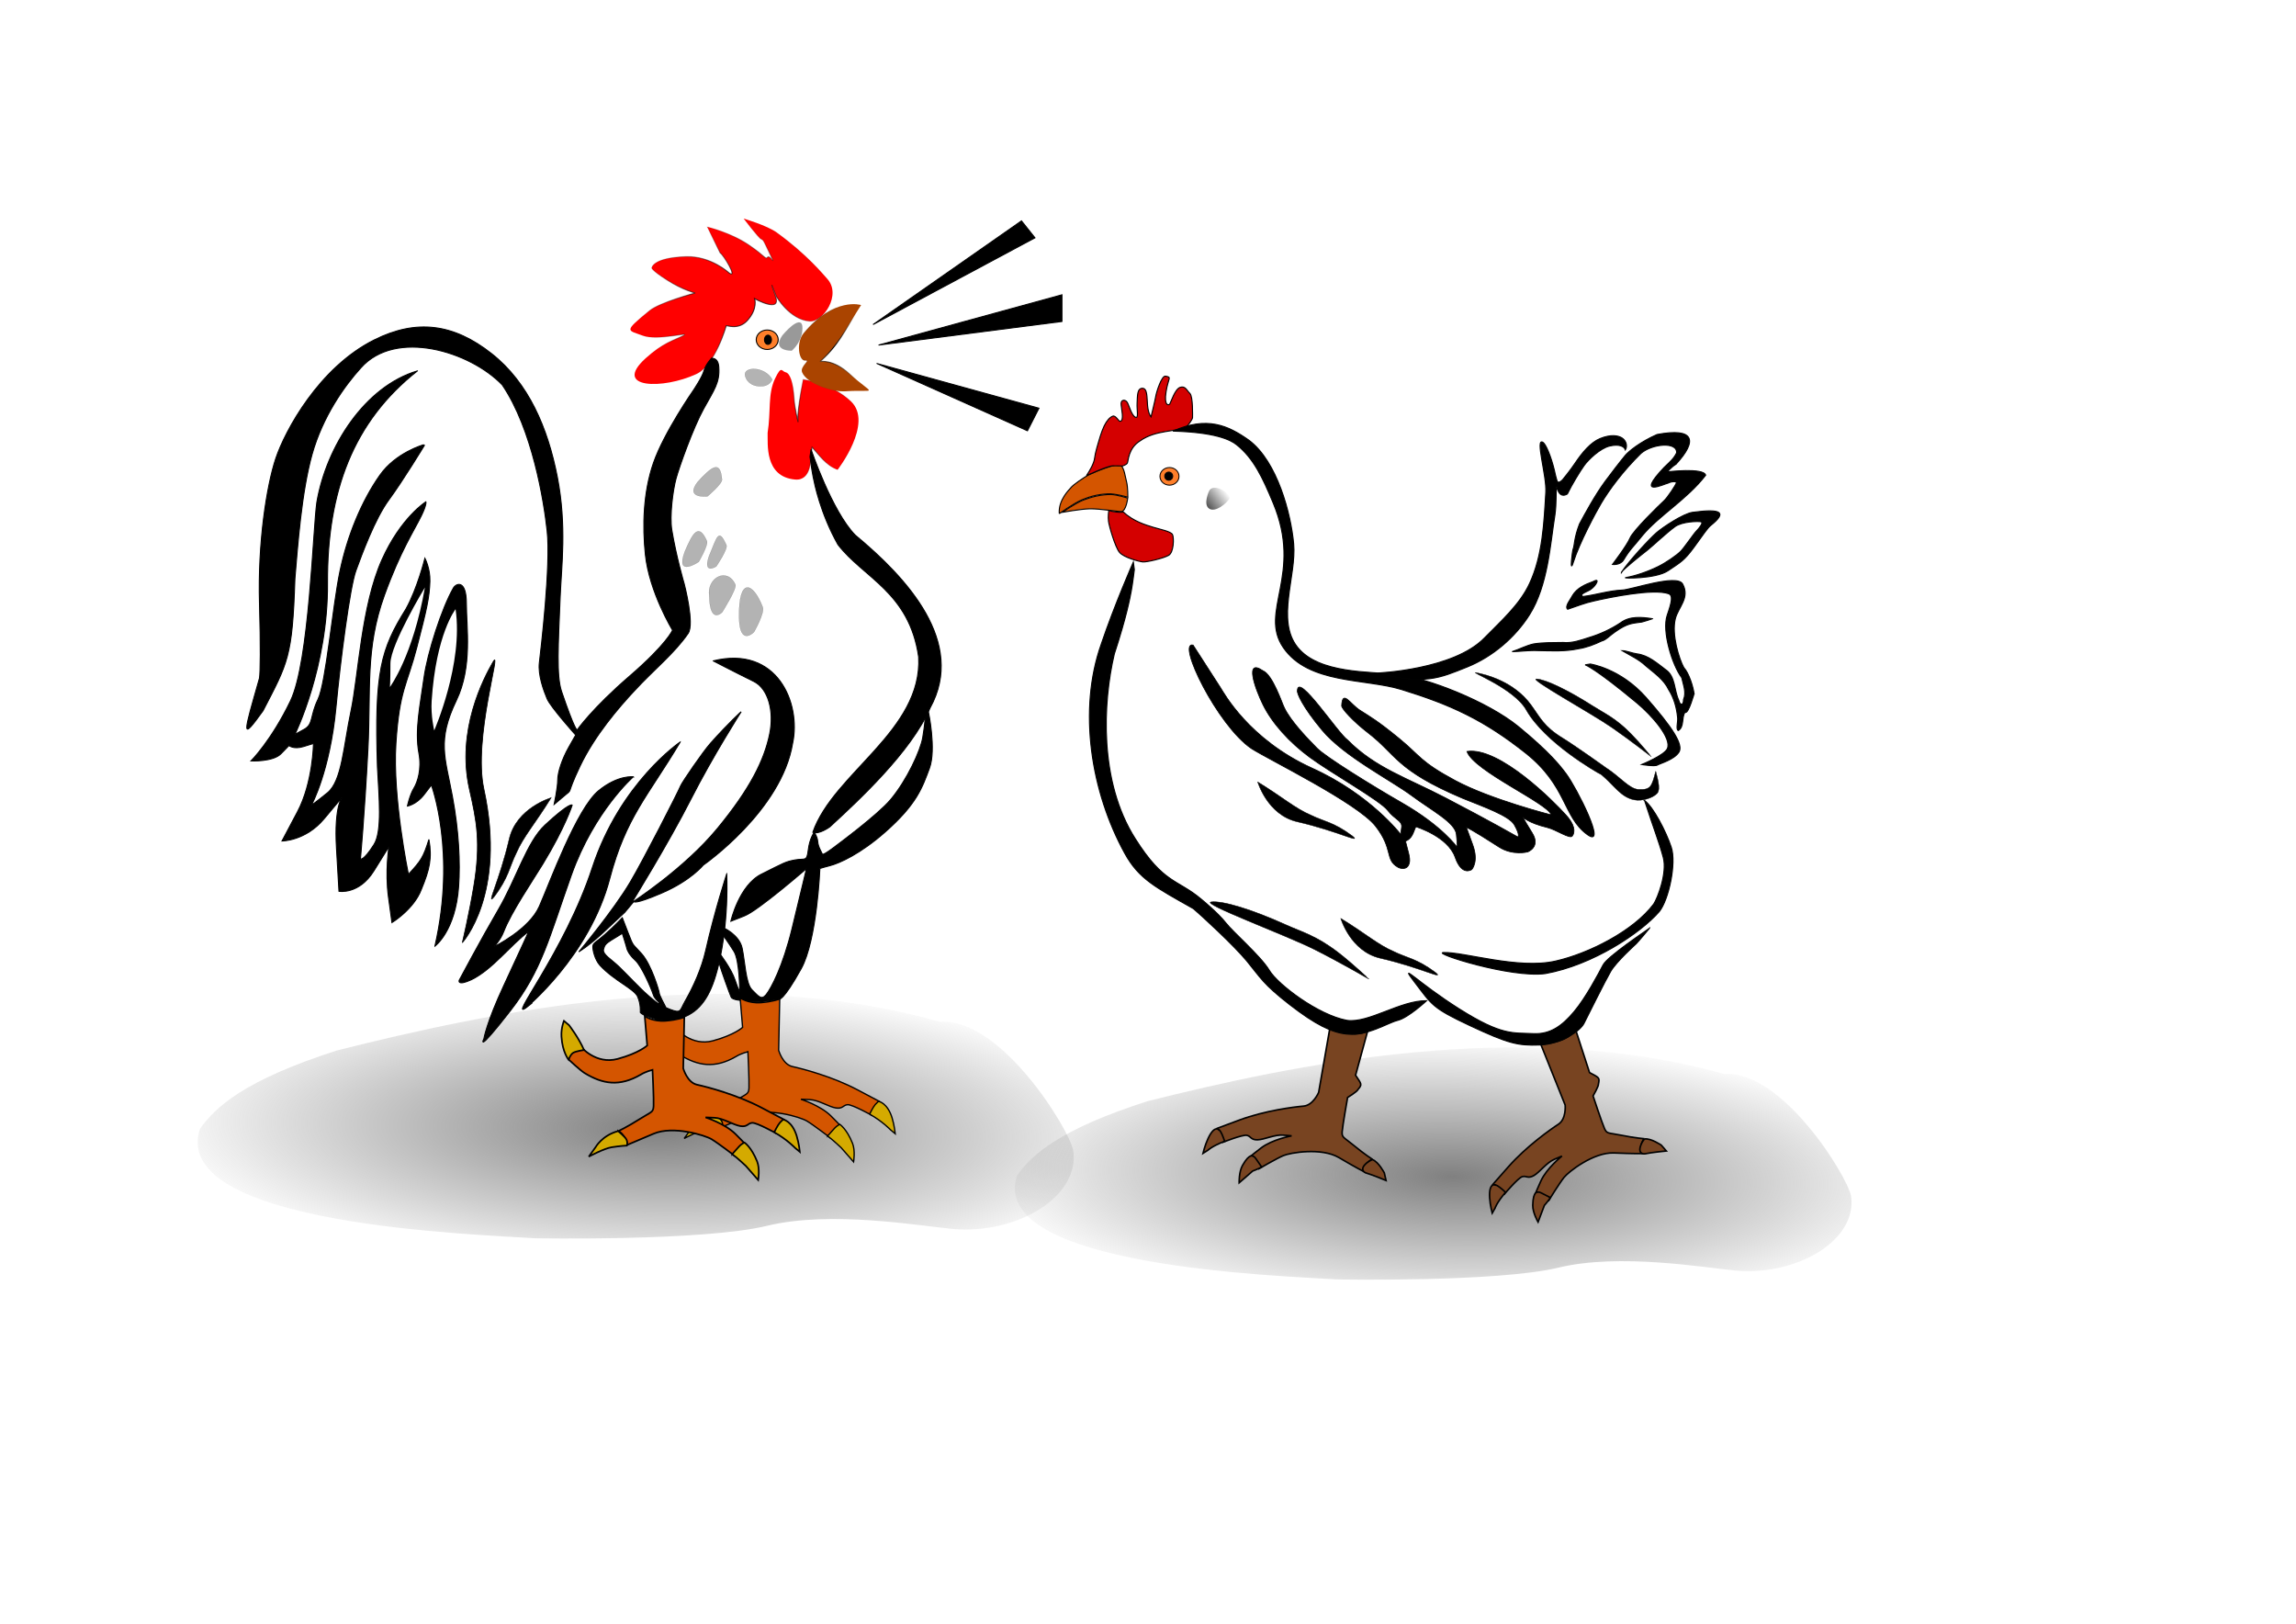 <?xml version="1.0" encoding="UTF-8"?>
<svg version="1.0" viewBox="0 0 1052.4 744.09" xmlns="http://www.w3.org/2000/svg" xmlns:xlink="http://www.w3.org/1999/xlink">
<defs>
<filter id="b" x="-.035" y="-.1" width="1.069" height="1.2" color-interpolation-filters="sRGB">
<feGaussianBlur stdDeviation="8.285"/>
</filter>
<filter id="n" x="-.343" y="-.17" width="1.685" height="1.34" color-interpolation-filters="sRGB">
<feGaussianBlur stdDeviation="3.067"/>
</filter>
<filter id="m" x="-.157" y="-.108" width="1.314" height="1.216" color-interpolation-filters="sRGB">
<feGaussianBlur stdDeviation="1.752"/>
</filter>
<filter id="k" x="-.168" y="-.168" width="1.336" height="1.336" color-interpolation-filters="sRGB">
<feGaussianBlur stdDeviation="2.013"/>
</filter>
<filter id="j" x="-.146" y="-.12" width="1.292" height="1.241" color-interpolation-filters="sRGB">
<feGaussianBlur stdDeviation="1.269"/>
</filter>
<filter id="i" x="-.208" y="-.126" width="1.415" height="1.251" color-interpolation-filters="sRGB">
<feGaussianBlur stdDeviation="1.686"/>
</filter>
<filter id="h" x="-.187" y="-.134" width="1.375" height="1.268" color-interpolation-filters="sRGB">
<feGaussianBlur stdDeviation="1.952"/>
</filter>
<filter id="g" x="-.128" y="-.2" width="1.255" height="1.401" color-interpolation-filters="sRGB">
<feGaussianBlur stdDeviation="1.302"/>
</filter>
<radialGradient id="a" cx="385.33" cy="845.31" r="290.46" gradientTransform="matrix(1.146 .032 -.011 .416 -122.93 854.73)" gradientUnits="userSpaceOnUse">
<stop stop-color="#808080" offset="0"/>
<stop stop-color="#808080" stop-opacity="0" offset="1"/>
</radialGradient>
<radialGradient id="e" cx="491.52" cy="122.35" r="90.483" gradientTransform="matrix(1 0 0 .818 0 22.266)" gradientUnits="userSpaceOnUse">
<stop offset="0"/>
<stop stop-opacity="0" offset="1"/>
</radialGradient>
<radialGradient id="d" cx="564.57" cy="232.88" r="40.683" gradientTransform="matrix(1 0 0 1.206 0 -47.988)" gradientUnits="userSpaceOnUse">
<stop offset="0"/>
<stop stop-opacity="0" offset="1"/>
</radialGradient>
<radialGradient id="c" cx="583.22" cy="163.91" r="31.286" gradientTransform="matrix(1 0 0 1.247 0 -40.508)" gradientUnits="userSpaceOnUse">
<stop offset="0"/>
<stop stop-opacity="0" offset="1"/>
</radialGradient>
<filter id="l" color-interpolation-filters="sRGB">
<feGaussianBlur stdDeviation="0.319"/>
</filter>
<linearGradient id="f" x1="298.48" x2="326.11" y1="461.22" y2="441.34" gradientTransform="matrix(1 -.031 .031 1 -116.78 -212.65)" gradientUnits="userSpaceOnUse">
<stop offset="0"/>
<stop stop-opacity="0" offset="1"/>
</linearGradient>
</defs>
<g transform="translate(21.643 -243.27)">
<g transform="matrix(.512 0 0 .512 61.98 318.71)">
<path transform="matrix(1.371 0 0 1.102 -.333 -478.86)" d="m230.39 1306.6s109.6 2.525 151.52-10.102c41.921-12.627 99.5 0 121.22 2.525 41.919 4.684 83.169-26.034 78.792-63.64-2.179-16.346-46.972-108.09-86.873-104.55-140.66-49.408-296.25-7.26-393.96 23.234-60.609 24.244-79.297 45.962-89.398 63.64-20.741 78.766 182.69 85.755 218.7 88.893z" fill="url(#a)" filter="url(#b)"/>
<g fill-rule="evenodd" stroke="#000" stroke-width=".898px">
<path d="m618.27 143.15 132.87-92.789 12.08 15.159-144.95 77.63z"/>
<path d="m623.19 161.53 164.18-45.019v23.888l-164.18 21.131z"/>
<path d="m621.85 178.07 144.94 39.966-10.289 20.213-134.65-60.178z"/>
</g>
<path d="m607.98 124.78c-73.813 14.7-50.103 50.991-50.103 50.991s10.289 21.131 50.103-50.991z" opacity="0" stroke-width=".898px"/>
<path d="m486.75 144.34s-9.483 35.05-26.841 43.181c-29.207 13.683-75.602 13.322-45.182-14.241 15.445-13.994 25.499-16.078 33.551-20.213 8.052-4.134-22.815 5.053-36.235 0-13.421-5.053-17.992-3.043 6.263-22.509 9.008-7.23 40.709-15.619 40.709-15.619s-11.184-2.756-25.052-11.484c-14.953-9.411-13.868-11.025-13.868-11.025s0.562-9.296 30.867-10.106c22.364-0.607 38.472 14.7 38.472 14.7 8.119 5.496-5.101-16.327-8.052-17.916l-11.631-23.428s21.025 5.053 37.13 16.078 14.763 13.322 16.999 11.025c2.237-2.297 8.052 9.647 2.237-2.297-5.816-11.944-5.816-12.863-8.052-13.781-2.237-0.919-15.657-18.375-15.657-18.375s20.886 6.141 29.525 12.403c27.235 19.74 42.084 38.009 45.182 41.344 13.35 14.369-3.579 39.047-15.657 38.128-17.962-1.366-29.972-22.509-29.972-22.509s-8.352-22.25-0.447 0.459c5.294 15.207-18.789 1.837-18.789 1.837s3.118 9.124-6.71 19.753c-8.216 8.885-18.789 3.675-18.789 4.594z" fill="#f00" fill-rule="evenodd" stroke="url(#e)" stroke-width=".898px"/>
<path d="m555.64 192.31s25.693 3.289 42.946 19.753c20.224 19.3-12.078 61.097-12.078 61.097-10.438-3.828-16.403-13.169-22.815-20.213l-1.342 8.728s1.342 21.591-13.868 20.213c-27.667-2.5-24.267-32.198-24.604-41.803 3.131-19.294-0.069-34.488 6.71-48.694 5.743-12.034 5.79-6.317 9.394-5.513 4.115 0.919 6.746 9.161 7.605 23.428 0.551 9.14 3.579 21.131 3.579 21.131s-1.789-4.594 4.473-38.128z" fill="#f00" fill-rule="evenodd" stroke="url(#d)" stroke-width=".898px"/>
<path d="m607.54 125.7s-23.71-7.809-51.445 25.266c-6.79 8.097-4.473 24.806 1.342 24.347 5.816-0.459-4.921 5.053-2.684 10.566 4.136 10.195 26.832 17.782 38.919 16.997 27.997-1.818 26.366 4.611 3.579-15.619-15.041-13.353-26.394-11.025-26.394-11.025s11.309-8.99 22.815-28.022c12.93-21.388 14.315-22.969 13.868-22.509z" fill="#a40" fill-rule="evenodd" stroke="url(#c)" stroke-width=".898px"/>
<g transform="translate(-2.02 8.081)" stroke="#000">
<path transform="matrix(.999 0 0 .96 -7.042 6.316)" d="m542.96 148.28c0 5.021-4.41 9.091-9.849 9.091-5.439 0-9.849-4.07-9.849-9.091s4.41-9.091 9.849-9.091 9.849 4.07 9.849 9.091z" fill="#ff7f2a" stroke-width=".916"/>
<path transform="matrix(.886 0 0 .91 243.84 54.692)" d="m322.24 103.32c0 2.51-1.583 4.546-3.535 4.546s-3.535-2.035-3.535-4.546 1.583-4.546 3.535-4.546 3.535 2.035 3.535 4.546z"/>
</g>
<path d="m528.05 192.31c-6.903-12.179-26.196-11.689-24.342-3.471 1.79 7.935 9.797 9.188 9.797 9.188s10.867 2.802 14.545-5.716z" fill="#b3b3b3" fill-rule="evenodd" filter="url(#g)" stroke="#000" stroke-width=".09"/>
<path d="m536.86 153.26c6.263-7.809 20.131-20.672 17.894-3.675-1.397 10.618-9.318 16.918-9.318 16.918s-17.971 0.538-8.576-13.243z" fill="#999" fill-rule="evenodd" filter="url(#j)" stroke="#787878" stroke-width=".09"/>
<path transform="matrix(.886 0 0 .91 54.612 14.727)" d="m458.91 295.97c14.499-15.53 22.986-21.706 24.626-2.388 0.364 4.28-14.632 16.53-14.632 16.53s-23.341 2.724-9.994-14.142z" fill="#b3b3b3" fill-rule="evenodd" filter="url(#k)" stroke="#000" stroke-width=".1"/>
<path d="m473.55 173.44s6.023-1.329 6.643 7.796c0.949 13.968-4.112 20.139-13.602 37.355-9.49 17.216-21.826 51.972-24.673 62.367-2.847 10.394-5.879 33.568-3.796 46.126 4.014 24.201 11.071 48.075 11.071 48.075s9.49 36.056 3.48 44.501c-12.469 18.059-30.186 31.895-48.398 51.648-13.286 14.292-35.112 39.304-48.398 67.239s-5.378 19.165-14.235 26.636l-8.857 7.471s3.163-14.942 3.163-21.763c0-6.821 3.796-18.515 9.806-29.235 6.01-10.719 6.327-11.044 6.327-11.044s-22.459-25.012-25.622-32.483c-3.163-7.471-8.224-21.439-6.959-32.158 1.265-10.719 10.439-87.704 6.959-118.24-2.774-25.951-13.162-90.947-40.173-130.58-28.835-30.041-95.386-50.421-126.53-15.267-14.824 16.309-34.163 43.527-43.653 77.309-9.49 33.782-13.046 83.458-15.414 111.61-2.283 70.191-6.302 75.043-28.555 118.05-20.164 27.944-17.586 21.538-3.163-29.235 0.77-4.967 1.108-28.58 0-66.59-1.582-54.246 6.327-105.24 14.551-129.93 8.224-24.687 38.715-81.504 88.255-106.22 37.678-18.797 70.857-14.617 105.02 12.343 33.109 26.129 50.296 66.59 58.836 110.44 8.541 43.852 3.641 80.186 2.531 107.19-1.777 43.211-3.48 70.813 1.265 84.78 11.998 35.319 13.918 34.432 13.918 34.432s13.286-19.165 46.816-48.075 38.592-41.253 38.592-41.253-20.877-34.107-24.357-67.889c-2.576-25.007-2.006-55.171 7.276-81.857 9.49-27.286 35.745-64.966 35.745-64.966s7.908-11.694 9.49-17.541c1.533-5.668 6.643-11.044 6.643-11.044z" stroke="#000" stroke-width=".898px"/>
<path d="m562.76 254.97s18.663 55.221 39.541 76.659c46.523 38.574 99.331 95.934 67.061 154.62-16.984 39.367-64.77 83.498-89.836 106.54 0 0-9.806 7.146-15.184 4.872 18.593-53.175 98.394-91.017 94.735-157.03-8.316-57.816-49.208-70.62-72.276-100.56-15.816-28.26-20.877-54.246-22.143-60.418-1.265-6.172-2.847-18.19-2.847-18.19z" stroke="#000" stroke-width=".898px"/>
<path d="m667.78 489.5s7.285 33.986 0.958 50.877-11.045 31.852-39.767 57.124c-22.022 19.376-40.589 27.778-49.446 30.051-8.857 2.274-8.857 2.599-8.857 2.599s-2.531 63.991-16.765 89.653c-16.546 29.829-19.928 27.286-19.928 27.286-9.73 1.76-20.248 3.471-29.735 1.624-4.745-0.65-11.758-0.968-13.024-3.566-1.265-2.599-9.119-24.694-10.068-28.267-0.949-3.573 0-10.473 0-10.473s10.122 13.072 13.602 23.466c3.48 10.395 4.151 10.165 4.151 10.165s-0.077-27.65-5.138-35.77c-5.061-8.121-9.451-14.023-9.451-14.023l0.633-6.821s13.602 6.172 16.133 17.866c2.531 11.694 3.163 31.833 8.857 37.355 5.694 5.522 8.224 9.745 12.653 4.223 4.429-5.522 14.867-25.012 23.092-58.794 8.224-33.782 12.969-53.921 12.969-53.921s-43.02 37.355-55.357 42.228l-12.337 4.872s7.276-32.158 27.52-42.228c20.245-10.07 21.194-11.044 30.051-12.668 8.857-1.624 10.439 1.949 11.704-8.77 1.265-10.719 5.378-15.917 5.378-15.917s2.847 3.898 3.163 8.445c0.316 4.548 3.48 9.42 4.112 11.044 0.633 1.624 12.653-7.796 12.653-7.796s36.918-27.289 48.398-40.928c14.838-17.629 26.888-44.177 28.786-55.546 1.898-11.369 2.214-17.541 2.214-17.541z" stroke="#000" stroke-width=".898px"/>
<path transform="matrix(.886 0 0 .91 54.612 14.727)" d="m445.9 364.58c8.411-19.511 14.317-28.187 22.377-10.555 1.786 3.907-8.199 20.497-8.199 20.497s-24.085 15.994-14.179-9.942z" fill="#b3b3b3" fill-rule="evenodd" filter="url(#h)" stroke="#000" stroke-width=".1"/>
<path transform="matrix(.886 0 0 .91 54.612 14.727)" d="m470.15 369.63c8.411-19.511 9.771-29.197 17.832-11.565 1.786 3.907-10.219 21.002-10.219 21.002s-13.478 8.418-7.612-9.437z" fill="#b3b3b3" fill-rule="evenodd" filter="url(#i)" stroke="#000" stroke-width=".1"/>
<path transform="matrix(.886 0 0 .91 54.612 14.727)" d="m470.65 408.02c-2.701-17.996 18.357-28.692 26.418-11.06 1.786 3.907-13.25 27.063-13.25 27.063s-12.468 12.963-13.168-16.003z" fill="#b3b3b3" fill-rule="evenodd" filter="url(#m)" stroke="#000" stroke-width=".1"/>
<path d="m498.31 405.58c-0.603-36.58 12.323-32.254 21.162-9.6 2.092 5.361-7.709 22.317-7.709 22.317s-12.832 13.628-13.453-12.718z" fill="#b3b3b3" fill-rule="evenodd" filter="url(#n)" stroke="#000" stroke-width=".09"/>
<path d="m210.36 184.64c-46.762 13.758-81.405 67.254-90.026 117.46-3.579 24.347-6.602 142.55-23.601 177.92-16.999 35.372-35.341 53.747-35.341 53.747s19.683 0.919 26.841-6.431l7.158-7.35s4.026 3.675 12.973 0.919l8.947-2.756s-0.447 34.913-14.315 61.097l-13.868 26.184s21.025 0 37.577-19.753l16.552-19.753s-7.605 7.35-5.368 45.938 2.237 38.588 2.237 38.588 17.894 3.216 31.315-18.375 13.421-21.591 13.421-21.591-3.579 22.05-0.447 45.019l3.131 22.969s19.683-11.944 26.394-29.859c7.301-17.756 9.691-27.725 6.71-44.56-5.033 16.081-6.939 18.879-18.341 31.238 0 0-14.315-68.906-11.184-117.14 3.131-48.235 9.842-51.91 18.789-86.363 8.947-34.453 11.184-44.56 11.631-58.8 0.362-11.515-4.473-20.672-4.473-20.672s-6.71 27.103-16.999 45.478c-22.355 35.936-28.322 55.933-25.499 141.49 1.342 26.644 4.473 57.422-3.131 69.366-9.523 14.955-12.078 12.863-12.078 12.863s3.579-38.588 6.71-98.307c2.771-52.85-2.684-89.578 14.763-137.81 14.425-39.882 26.587-57.82 33.104-71.203 4.921-10.106 4.026-12.403 4.026-12.403s-22.393 14.002-39.367 51.91c-18.497 41.309-21.025 103.82-27.736 135.52-6.71 31.697-8.052 62.475-21.025 73.041-11.917 9.705-14.315 11.025-14.315 11.025s16.552-30.319 21.92-87.282c4.022-42.68 12.526-107.95 17.894-122.65 5.368-14.7 16.999-46.397 29.525-63.394s31.762-48.694 31.762-48.694l-0.895-0.459s-24.635 6.884-38.92 27.103c-16.552 23.428-29.253 54.586-35.788 85.903-6.71 32.156-12.526 100.14-19.683 114.84-7.158 14.7-4.026 22.05-12.078 26.644-8.052 4.594-8.5 4.594-8.5 4.594s29.697-60.453 29.11-135.43c-0.338-82.008 22.926-144.42 80.491-189.81z" stroke="#000" stroke-width=".898px"/>
<path d="m217.07 378.5s-30.867 50.991-30.867 67.988-0.447 21.131-0.447 21.131 20.578-27.563 31.315-89.119z" fill="#fff"/>
<path d="m475.19 444.19c57.407-14.114 78.699 38.128 71.129 73.5-9.842 60.638-80.076 109.33-80.076 109.33s-11.184 13.781-36.683 24.806-25.499 7.809-25.499 7.809l-8.052 9.647c-13.912 12.616-25.432 25.28-41.156 35.372 0 0 30.867-36.75 46.077-62.475 12.046-20.373 42.051-79.013 45.182-86.363 1.4-3.287 19.78-30.226 26.841-38.128 16.355-18.303 27.658-28.444 27.288-28.022 0 0-25.052 39.047-45.182 78.553-20.131 39.506-52.787 92.335-52.787 92.335s46.524-29.859 76.497-66.15c29.464-35.675 42.206-61.442 46.972-84.985 4.06-20.056-1.087-40.328-14.315-46.856-19.774-9.758-36.235-18.375-36.235-18.375z" stroke="#000" stroke-width=".898px"/>
<path d="m445.66 516.77s-53.682 36.291-78.734 112.55c-25.052 76.256-78.059 140.15-58.156 124.49 10.576-8.319-1.789 1.378-1.789 1.378s57.261-46.397 75.602-116.22c14.387-54.771 33.999-73.5 63.076-122.19z" stroke="#000" stroke-width=".898px"/>
<path d="m330.1 566.7s-31.105 9.001-37.597 37c-8.631 37.224-21.351 61.214-13.494 51.741 13.279-17.59 13.735-26.919 19.793-39.009 6.283-14.733 17.345-27.009 31.298-49.732z" stroke="#000" stroke-width=".383px"/>
<path d="m278.12 445.05c-8.393 14.413-33.183 61.302-21.186 114.2 6.223 27.441 10.522 47.253 3.76 87.323-4.071 24.124-10.131 50.255-10.187 49.917 0 0 39.894-43.112 19.362-137.55-9.866-45.377 16.644-128.31 8.251-113.89z" stroke="#000" stroke-width=".681px"/>
<path d="m226.01 699.6s18.484-13.445 21.285-53.701c1.468-21.097 0.206-49.203-5.585-80.345-6.556-35.26-13.911-49.704 3.535-85.995 14.563-30.292 8.947-65.542 8.947-86.822 0-21.591-9.184-18.043-11.631-13.781-10.289 17.916-23.262 57.881-26.394 80.85-3.131 22.969-8.359 46.455-4.473 67.069 2.684 14.241-1.25 25.995-4.473 31.238-3.739 6.08-5.816 16.078-5.816 16.078s8.052-1.378 14.763-10.106l6.71-8.728s22.512 60.068 3.131 144.24z" stroke="#000" stroke-width=".898px"/>
<path d="m244.52 397.95s-17.483 21.818-21.413 82.153c-0.862 13.234 2.288 26.395 2.288 26.395s26.268-59.793 19.125-108.55z" fill="#fff"/>
<path d="m403.64 547.97s-34.982 30.582-55.357 87.704c-19.928 55.87-26.277 85.268-55.04 122.14-31.258 40.064-23.408 24.687-23.408 24.687s2.255-14.354 18.03-48.075c15.5-33.132 22.143-48.075 22.143-48.075-16.591 12.425-32.221 33.871-51.245 43.202-12.852 5.939-11.071 0.65-11.071 0.65s19.682-36.933 35.112-63.341c16.133-27.61 25.622-60.743 41.755-75.685 22.867-21.179 24.357-17.866 24.357-17.866s-6.288 19.817-26.255 52.622c-9.49 15.592-28.287 43.012-35.112 60.743-2.872 7.46-8.541 13.318-8.541 13.318s31.316-15.267 40.49-36.056c9.173-20.789 33.477-87.604 53.143-103.62 17.421-14.188 31-12.343 31-12.343z" stroke="#000" stroke-width=".898px"/>
<g transform="matrix(.886 0 0 .91 234.28 -84.021)" stroke="#000" stroke-width="1.335">
<path d="m299.07 912.01s7.997 5.622 21.071 4.643c12.13-0.908 18.929-3.571 18.929-3.571l-1.071 50.357s3.929 13.929 13.929 16.071c10 2.143 40 9.643 65.714 22.857s22.179 11.446 22.179 11.446-1.107 1.054-5.036 6.768-2.143 7.143-2.143 7.143-20.357-11.071-25-10.714c-4.643 0.357-4.643 4.286-11.786 3.214-7.143-1.071-17.5-7.857-26.429-8.214l-8.929-0.357s19.643 6.071 30.357 16.428 12.143 12.5 12.143 12.5-1.071-2.857-6.786 3.214l-5.714 6.071s-17.143-12.857-23.929-16.786c-6.786-3.929-38.929-13.571-58.571-5.357-19.643 8.214-26.786 11.071-26.786 11.071s0.357-3.571-3.214-8.571-5.714-5-5.714-5 9.286-4.286 21.429-11.786c12.143-7.5 13.929-6.429 14.286-12.857 0.357-6.428-1.071-35.714-1.071-35.714s-7.138 1.794-11.786 4.643c-21.667 12.288-38.66 9.308-56.786-1.429-4.286-2.5-16.429-13.571-16.429-13.571s2.763-7.596 5-8.571c3.498-1.525 7.857-3.571 7.857-3.571s15 17.5 36.786 11.786c21.786-5.714 30-13.214 30-13.214z" fill="#d45500"/>
<path d="m429.92 1026.3s3.541-7.123 5.714-9.464c2.321-2.5 3.368-3.097 3.368-3.097s8.91 1.352 13.597 16.133c2.321 7.321 3.214 15.714 3.214 15.714l-4.809-3.898s-8.115-8.344-21.084-15.388z" fill="#d4aa00"/>
<path d="m387.46 1047.8s4.93-5.356 7.103-7.697c2.321-2.5 5.261-3.728 5.261-3.728s6.952 4.313 12.839 18.658c2.953 7.195 1.068 18.24 1.068 18.24l-12.51-13.9s-9.378-8.597-13.761-11.6z" fill="#d4aa00"/>
<path d="m272.17 1025.1s6.892 5.426 8.385 8.25c1.594 3.016 0.481 6.006 0.481 6.006s-6.714 0.337-15.395 1.654c-7.594 1.152-23.082 9.214-23.082 9.214l6.87-9.294s6.47-11.489 22.741-15.829z" fill="#d4aa00"/>
<path d="m237.75 945.34s-7.999 1.133-10.791 2.685c-2.982 1.658-4.796 6.913-4.796 6.913s-6.293-7.316-7.217-22.795c-0.509-8.524 2.494-15.433 2.494-15.433l5.253 4.341s9.612 12.183 15.058 24.288z" fill="#d4aa00"/>
</g>
<path d="m487.27 634.83s-10.72 32.811-18.789 68.447c-3.75 16.564-11.338 33.032-18.341 45.249-5.056 8.82-3.314 11.509-13.644 7.58-11.656-4.433-15.657-9.188-20.802-13.552-5.144-4.364-18.547-18.557-25.052-24.806-6.934-6.661-14.763-10.795-13.644-15.389 0.898-3.688 2.013-5.053 6.71-8.039s10.065-6.202 10.065-6.202 3.803 11.944 4.026 13.322c0.224 1.378 2.013 5.742 7.605 10.795 5.592 5.053 14.092 24.577 16.105 30.778 2.013 6.202 10.736 10.336 10.736 10.336s-5.368-10.106-5.368-11.714c0-1.608-6.934-25.266-15.657-35.142-8.723-9.877-7.158-5.742-12.302-19.064l-5.144-13.322s-7.381 7.809-15.21 14.7c-7.829 6.891-10.96 7.809-11.184 10.795-0.224 2.986 1.691 12.038 6.487 17.227 12.526 13.552 30.42 20.902 33.551 27.792 3.131 6.891 2.46 14.241 2.46 14.241s1.342 2.067 6.71 3.675 11.775 5.471 24.828 2.756c17.67-3.675 27.932-15.393 34.67-35.372 7.235-21.457 12.526-57.422 11.184-95.091z" stroke="#000" stroke-width=".898px"/>
<g transform="matrix(.886 0 0 .91 148.88 -67.78)" stroke="#000" stroke-width="1.671">
<path d="m299.07 912.01s7.997 5.622 21.071 4.643c12.13-0.908 18.929-3.571 18.929-3.571l-1.071 50.357s3.929 13.929 13.929 16.071c10 2.143 40 9.643 65.714 22.857s22.179 11.446 22.179 11.446-1.107 1.054-5.036 6.768-2.143 7.143-2.143 7.143-20.357-11.071-25-10.714c-4.643 0.357-4.643 4.286-11.786 3.214-7.143-1.071-17.5-7.857-26.429-8.214l-8.929-0.357s19.643 6.071 30.357 16.428 12.143 12.5 12.143 12.5-1.071-2.857-6.786 3.214l-5.714 6.071s-17.143-12.857-23.929-16.786c-6.786-3.929-38.929-13.571-58.571-5.357-19.643 8.214-26.786 11.071-26.786 11.071s0.357-3.571-3.214-8.571-5.714-5-5.714-5 9.286-4.286 21.429-11.786c12.143-7.5 13.929-6.429 14.286-12.857 0.357-6.428-1.071-35.714-1.071-35.714s-7.138 1.794-11.786 4.643c-21.667 12.288-38.66 9.308-56.786-1.429-4.286-2.5-16.429-13.571-16.429-13.571s2.763-7.596 5-8.571c3.498-1.525 7.857-3.571 7.857-3.571s15 17.5 36.786 11.786c21.786-5.714 30-13.214 30-13.214z" fill="#d45500"/>
<path d="m429.92 1026.3s3.541-7.123 5.714-9.464c2.321-2.5 3.368-3.097 3.368-3.097s8.91 1.352 13.597 16.133c2.321 7.321 3.214 15.714 3.214 15.714l-4.809-3.898s-8.115-8.344-21.084-15.388z" fill="#d4aa00"/>
<path d="m387.46 1047.8s4.93-5.356 7.103-7.697c2.321-2.5 5.261-3.728 5.261-3.728s6.952 4.313 12.839 18.658c2.953 7.195 1.068 18.24 1.068 18.24l-12.51-13.9s-9.378-8.597-13.761-11.6z" fill="#d4aa00"/>
<path d="m272.17 1025.1s6.892 5.426 8.385 8.25c1.594 3.016 0.481 6.006 0.481 6.006s-6.714 0.337-15.395 1.654c-7.594 1.152-23.082 9.214-23.082 9.214l6.87-9.294s6.47-11.489 22.741-15.829z" fill="#d4aa00"/>
<path d="m237.75 945.34s-7.999 1.133-10.791 2.685c-2.982 1.658-4.796 6.913-4.796 6.913s-6.293-7.316-7.217-22.795c-0.509-8.524 2.494-15.433 2.494-15.433l5.253 4.341s9.612 12.183 15.058 24.288z" fill="#d4aa00"/>
</g>
</g>
<g transform="matrix(.955 0 0 .95 -81.83 35.002)">
<path transform="matrix(.702 0 0 .564 542.95 99.518)" d="m230.39 1306.6s109.6 2.525 151.52-10.102c41.921-12.627 99.5 0 121.22 2.525 41.919 4.684 83.169-26.034 78.792-63.64-2.179-16.346-46.972-108.09-86.873-104.55-140.66-49.408-296.25-7.26-393.96 23.234-60.609 24.244-79.297 45.962-89.398 63.64-20.741 78.766 182.69 85.755 218.7 88.893z" fill="url(#a)" filter="url(#b)"/>
<g transform="matrix(.512 0 0 .512 537.47 344.36)">
<g transform="matrix(.935 -.353 .353 .935 -289.67 215.91)" fill="#784421" stroke="#000" stroke-width="1.5">
<path d="m606.16 774.23s-7.065 5.138-18.648 4.287c-10.746-0.789-16.776-3.19-16.776-3.19l1.151 61.849s-3.436 12.68-12.286 14.66c-8.85 1.98-35.398 8.893-58.131 20.991-22.734 12.098-19.608 10.479-19.608 10.479s0.984 0.955 4.482 6.14c3.498 5.185 1.921 6.49 1.921 6.49s17.995-10.132 22.109-9.822c4.113 0.311 4.126 3.884 10.449 2.887 6.323-0.996 15.475-7.2 23.382-7.552l7.907-0.352s-17.379 5.582-26.836 15.035c-9.457 9.453-10.716 11.406-10.716 11.406s0.94-2.602 6.02 2.903l5.08 5.505s15.143-11.746 21.141-15.34c5.998-3.594 34.436-12.463 51.86-5.052s25.188 10.166 25.188 10.166-1.756-3.426 1.391-7.984 5.045-4.565 5.045-4.565-8.238-3.869-19.017-10.653c-10.779-6.784-12.357-5.804-12.693-11.65-0.337-5.846 0.836-32.486 0.836-32.486s8.094-6.6 8.648-8.666c3.373-5.443 2.9-5.212-3.978-13.114z"/>
<path d="m490.52 894.37s-3.136-6.479-5.061-8.608c-2.056-2.274-2.09-1.567-2.09-1.567s-4.499-3.592-8.65 9.851c-2.056 6.659-2.847 14.292-2.847 14.292l4.259-3.545s2.902-4.018 14.389-10.424z"/>
<path d="m528.13 913.95s-4.366-4.871-6.291-7c-2.056-2.274-2.874-1.962-2.874-1.962s-3.658-3.22-8.872 9.827c-2.615 6.544-0.946 16.589-0.946 16.589l11.081-12.618s4.02-2.105 7.902-4.836z"/>
<path d="m630.24 893.35s-4.217 2.074-7.07 6.611c-2.222 3.945 0.11 5.937 2.317 6.609 6.726 1.048 19.908 4.63 19.908 4.63l-2.514-6.846s-6.623-9.556-12.642-11.004z"/>
</g>
<g transform="matrix(.991 .131 -.131 .991 -147.58 -119.7)" fill="#784421" stroke="#000" stroke-width="1.5">
<path d="m609.81 773.96s-7.065 5.138-18.648 4.287c-10.746-0.789-16.776-3.19-16.776-3.19l-2.5 62.124s-3.436 12.68-12.286 14.66c-8.85 1.98-35.398 8.893-58.131 20.991-22.734 12.098-19.608 10.479-19.608 10.479s0.984 0.955 4.482 6.14c3.498 5.185 1.921 6.49 1.921 6.49s17.995-10.132 22.109-9.822c4.113 0.311 4.126 3.884 10.449 2.887 6.323-0.996 15.475-7.2 23.382-7.552l7.907-0.352s-17.379 5.582-26.836 15.035c-9.457 9.453-10.716 11.406-10.716 11.406s0.94-2.602 6.02 2.903l5.08 5.505s15.143-11.746 21.141-15.34c5.998-3.594 34.436-12.463 51.86-5.052s25.188 10.166 25.188 10.166-1.756-3.426 1.391-7.984 5.045-4.565 5.045-4.565-8.238-3.869-19.017-10.653c-10.779-6.784-12.357-5.804-12.693-11.65-0.337-5.846 0.836-32.486 0.836-32.486s8.094-6.6 8.648-8.666c3.373-5.443 2.9-5.212-3.978-13.114z"/>
<path d="m490.52 894.37s-3.136-6.479-5.061-8.608c-2.056-2.274-2.09-1.567-2.09-1.567s-4.499-3.592-8.65 9.851c-2.056 6.659-2.847 14.292-2.847 14.292l4.259-3.545s2.902-4.018 14.389-10.424z"/>
<path d="m528.13 913.95s-4.366-4.871-6.291-7c-2.056-2.274-2.874-1.962-2.874-1.962s-3.658-3.22-8.872 9.827c-2.615 6.544-0.946 16.589-0.946 16.589l11.081-12.618s4.02-2.105 7.902-4.836z"/>
<path d="m630.24 893.35s-4.217 2.074-7.07 6.611c-2.222 3.945 0.11 5.937 2.317 6.609 6.726 1.048 19.908 4.63 19.908 4.63l-2.514-6.846s-6.623-9.556-12.642-11.004z"/>
</g>
<path d="m650.65 305.82c-5.376-9.732-48.799 5.758-56.822 5.777-12.438 0.546-24.363 4.551-36.642 6.072-4.587-2.558 6.374-5.122 8.125-7.446 3.308-2.1 9.09-10.894 1.418-6.635-7.402 2.66-15.122 6.106-19.314 13.177-1.616 3.479-7.614 10.293-4.51 12.885 8.188-2.768 16.288-6.052 24.802-7.862 14.489-3.324 55.338-11.843 69.788-6.813 4.263 1.683 3.122 7.446-1.274 20.288-5.135 15.002 4.722 46.999 13.615 58.863 1.503 6.905 4.526 13.782 1.661 20.753 0.13 5.349-3.208 5.879-4.423 0.572-4.454-9.207-3.02-22.569-12.245-28.814-7.952-5.99-16.309-13.67-26.91-14.937-4.502-0.611-10.092-3.015-13.892-3.027 7.595 4.502 15.799 8.205 22.253 14.412 7.82 6.666 16.771 12.657 21.298 22.252 4.904 7.726 7.433 16.759 8.338 25.802 0.776 3.797-1.911 11.856 0.748 12.801 5.691-3.686 2.873-11.936 6.171-17.143 3.671 2.074 8.765-19.711 8.671-16.908-0.93-7.38-4.867-19.912-9.764-25.331-4.178-7.616-11.669-30.943-7.886-46.05 2.697-10.77 13.971-19.694 6.795-32.687z" color="#000000" stroke="#010101"/>
<path d="m66.343 239.58s13.702-9.956 21.466-13.132c7.598-3.108 14.269-4.991 23.991-5.556 6.494-0.378 18.814 3.157 18.814 3.157s0.039-9.817-1.187-14.31c-1.153-4.224-2.203-13.893-5.739-15.913-3.535-2.02-23.326 6.118-29.061 8.883-5.187 2.501-15.657 10.102-17.173 12.122-1.515 2.02-12.122 11.617-11.112 24.749z" color="#000000" fill="#d45500" stroke="#010101"/>
<path d="m69.307 238.3s12.5-8.843 19.575-11.555c8.198-3.143 17.041-5.259 25.82-5.204 5.381 0.034 15.785 3.388 15.785 3.388s-1.515 12.627-6.061 12.627-19.833-2.744-29.8-2.525c-8.508 0.187-25.32 3.27-25.32 3.27z" color="#000000" fill="#d45500" stroke="#010101"/>
<path d="m126.25 237.9c9.464 8.929 21.071 12.321 28.036 14.464 6.964 2.143 16.786 3.929 18.214 6.964 1.429 3.036 1.25 16.607-3.571 19.464-4.821 2.857-20.714 6.607-24.286 6.25-3.571-0.357-17.679-4.107-21.786-8.929-4.107-4.821-9.821-25-10.357-29.286-0.536-4.286 0.179-10.179 0.179-10.179s5.893 1.607 10 1.607c4.107 0 3.571-0.357 3.571-0.357z" color="#000000" fill="#d40000" stroke="#010101"/>
<path transform="translate(-102.14 -223.39)" d="m280.71 427.81c0 4.586-3.998 8.304-8.929 8.304s-8.929-3.718-8.929-8.304c0-4.586 3.998-8.304 8.929-8.304s8.929 3.718 8.929 8.304z" fill="#ff7f2a" stroke="#060303" stroke-linecap="round" stroke-width=".9"/>
<path transform="translate(-103.39 -223.57)" d="m276.07 427.81c0 2.12-1.679 3.839-3.75 3.839s-3.75-1.719-3.75-3.839 1.679-3.839 3.75-3.839 3.75 1.719 3.75 3.839z" stroke="#060303" stroke-linecap="round" stroke-width=".9"/>
<path d="m91.786 203.79c1.071-0.536 20-9.286 24.821-9.286 4.821 0 8.929 0.179 8.929 0.179s3.75-1.071 4.643-2.857c0.893-1.786 0.714-13.929 11.964-20.893 14.844-10.469 33.333-8.278 42.143-12.679 2.5-0.714 6.964-7.857 6.964-9.107s0.536-20-2.5-22.857c-3.036-2.857-4.16-7.337-9.107-5.714-4.831 1.585-8.571 13.75-9.643 15.536-1.071 1.786-5.714 1.964-3.571-11.429s5.714-13.571-0.536-14.643c-3.662-0.628-8.571 15.357-9.107 18.929-0.536 3.571-4.464 19.464-4.464 19.464s-2.5-2.679-3.214-10.536c-0.714-7.857-0.031-16.398-4.821-16.429-5.046-0.033-4.643 7.143-5 13.929-0.357 6.786 1.786 15.179-1.786 13.214-3.571-1.964-5.786-11.186-7.5-13.929-1.786-2.857-5.714-2.679-5.714 1.25s3.393 16.607-1.071 16.607c-1.3 0-4.107-5.893-6.786-4.821-2.679 1.071-5.536 4.107-8.036 9.286s-5.179 14.643-5.357 15.357c-0.179 0.714-3.036 9.821-3.571 14.821-0.536 5-4.643 12.143-7.679 16.607z" color="#000000" fill="#d40000" stroke="#010101"/>
<path d="m206.86 218.01c4.458-8.169 21.597 3.207 18.876 7.58s-13.16 13.277-19.007 9.174c-5.846-4.104 0.131-16.754 0.131-16.754z" color="#000000" fill="url(#f)" filter="url(#l)"/>
<path d="m172.91 161.79c31.838-14.206 51.537-5.447 71.317 8.696 26.559 20.13 39.278 69.409 41.82 97.37 2.759 30.354-16.631 71.974 3.535 97.48 20.038 25.343 68.219 22.915 93.439 25.759 27.723 3.126 84.853 25.254 114.15 49.497 29.294 24.244 38.848 36.817 44.303 44.16 9.939 13.377 39.02 71.171 19.827 57.101-23.071-16.914-18.673-45.702-58.069-77.017s-70.506-45.455-116.17-59.599c-33.896-10.5-86.942-4.918-110.61-39.396-23.369-34.04 18.577-68.558-9.596-136.37-9.809-23.61-18.193-42.026-34.39-54.944-5.812-4.636-20.009-11.617-59.554-12.736z" color="#000000" stroke="#010101"/>
<path d="m530.89 241.22c-4.295 27.427-6.608 66.105-23.612 93.313-13.55 21.68-34.891 39.904-58.589 49.497-25.873 10.475-39.967 17.035-83.547 5.678 0 0 70.697-3.019 99.709-32.953 15.483-15.974 33.116-31.313 42.426-51.518 12.163-26.396 13.434-56.851 15.152-85.863 0.927-15.655-10.364-51.89-2.652-46.972 2.648 1.688 7.334 12.592 10.633 26.116 0 0 1.333 6.407 2.519 10.066 1.187 3.659 5.338-1.093 5.338-1.093s6.862-8.316 11.807-15.748c6.564-9.864 14.511-19.303 23.113-22.872 10.017-4.156 17.111-3.061 20.866-0.494 3.93 2.687 5.017 7.822 2.94 11.076-0.926-3.179-5.749-5.797-14.827-3.584-9.078 2.213-19.942 12.953-23.718 18.186-3.775 5.234-11.702 18.313-15.827 26.962-3.019 1.826-7.623 2.936-10.003-6.905-1.01 3.827 0.065 15.641-1.731 27.106z" color="#000000" stroke="#010101"/>
<path d="m191.75 363.36c-15.726-3.56 22.795 75.719 54.652 97.51 15.749 10.212 99.397 51.322 116.37 73.119 16.969 21.797 8.49 31.515 21.02 38.731 2.578 1.484 6.809 1.818 8.851-0.38 3.935-4.237 1.672-10.926-0.038-17.594l-1.71-6.668s4.665-1.152 7.161-7.347l2.496-6.195s30.027 9.106 36.849 28.773c6.387 18.413 15.606 11.572 15.606 11.572s6.845-7.083 0.905-23.419l-5.94-16.336s4.171 1.423 30.409 18.451c13.065 8.479 27.079 4.678 27.079 4.678s12.388-4.545 4.292-17.746c-9.14-14.905-8.833-15.101-8.833-15.101s4.534 5.41 22.992 9.922c8.16 1.994 20.931 10.984 23.281 8.075 2.924-3.619 2.73-11.025-6.816-20.944-9.136-10.214-61.111-63.605-91.876-58.876 6.207 18.32 75.84 48.947 79.032 59.785 0 0-56.819-14.482-90.003-32.378s-32.47-23.077-52.812-39.818c-20.341-16.741-27.087-20.333-36.539-26.425-9.222-5.945-16.367-19.852-17.135-4.239-0.139 2.824 11.003 14.876 24.251 25.16 27.21 20.845 26.112 35.317 89.168 62.118 19.869 8.073 43.614 16.466 48.409 24.927 6.005 10.594 3.216 11.405 3.216 11.405s-26.009-14.95-67.468-36.667c-36.69-19.219-65.886-28.221-91.899-54.562-9.595-6.908-46.594-64.091-47.169-46.681-0.691 2.21 4.402 14.828 23.211 37.454 20.496 24.656 64.269 46.946 83.745 61.451s40.979 25.537 42.093 36.705c1.023 10.259 0.772 12.113 0.772 12.113s-13.553-19.852-51.905-41.971c-28.736-16.574-71.505-43.308-79.407-51.365-7.902-8.058-24.913-25.465-30.884-38.51-1.956-3.703-10.671-30.717-19.951-34.563-17.545-12.024-7.4 16.821 0.03 31.977 8.604 17.551 24.675 35.419 43.965 49.694 19.807 14.657 65.879 40.709 72.884 49.822 7.006 9.113 13.87 9.712 13.146 15.99-0.724 6.279-0.948 6.543-0.948 6.543s-28.679-37.633-82.994-62.232c-59.257-27.086-82.813-71.107-85.739-75.673z" stroke="#000" stroke-width=".69px"/>
<path d="m644.48 192.92c-4.849 3.107-8.098 7.256-8.098 7.256s33.917-4.138 35.88 3.146c-17.225 22.628-44.101 38.299-59.313 56.849-8.603 10.878-11.621 12.811-17.63 22.978-3.07 5.195-10.419 4.29-10.419 4.29s13.591-17.852 16.521-24.938c2.93-7.086 28.036-31.65 31.627-34.872 3.591-3.222 11.352-15.308 11.765-17.046 0.412-1.737-4.922-1.38-7.598 0.15-3.716 0.741-31.221 14.341-3.958-14.62 5.675-5.622 8.745-7.784 11.819-13.843 0.551-11.028-23.407-8.374-33.481 0.519-16.791 16.572-29.702 34.164-37.259 46.961-4.805 8.138-20.415 37.168-26.175 55.749-3.635 11.725-0.847-11.06-0.107-12.689 1.294-2.851 0.781-10.121 5.957-23.546 5.393-10.061 14.47-26.919 23.972-39.975 3.775-5.234 15.581-20.638 18.99-24.637 3.409-3.999 13.933-12.637 29.739-19.644 35.027-6.626 38.266 5.592 17.768 27.911z" color="#000000" stroke="#010101"/>
<path d="m593.3 294.84c1.89-3.083 18.652-16.454 23.833-20.519 5.181-4.065 18.143-16.529 26.424-22.551 6.65-4.836 21.655-5.221 24.358-4.535 2.704 0.685-1.944 6.277-4.465 8.869-2.52 2.593-11.572 16.04-14.784 19.156-3.921 3.803-13.282 10.363-20.768 14.102-9.598 4.793-21.639 8.975-30.449 10.422-4.702 0.772 27.789 1.491 39.487-6.433 11.96-8.102 15.097-9.406 24.421-22.186 9.069-12.43 12.479-17.948 15.848-20.655 14.536-11.681 11.136-16.041-17.124-12.194-8.67 1.18-27.632 13.824-33.794 19.15-6.161 5.326-25.61 26.319-32.987 37.375z" color="#000000" stroke="#010101"/>
<path d="m622.36 338.57c-9.911-1.564-21.273-2.644-29.788 3.809-9.134 6.078-19.124 10.755-29.628 13.916-7.846 2.537-15.896 5.515-24.285 4.666-9.225 0.125-18.534-0.089-27.668 1.348-7.016 1.587-13.36 5.054-20.144 7.288 8.133-0.2 16.247-1.432 24.41-1.018 12.552 0.238 25.249 0.993 37.614-1.702 7.711-1.183 14.986-4.006 21.977-7.373 3.605-0.618 8.475-5.889 12.425-8.482 12.274-8.746 16.52-7.997 25.238-9.358 3.339-0.842 6.586-2.004 9.849-3.094z" color="#000000" stroke="#010101"/>
<path d="m504.09 424.6c-11.63-20.737-55.102-36.769-46.717-35.156 8.386 1.614 34.82 7.834 51.189 30.269 8.491 11.638 11.831 20.322 29.565 31.202 10.677 6.55 39.848 27.334 40.591 27.961 13.492 8.678 22.044 20.212 30.816 20.539 11.141 0.416 12.14-2.507 15.928-17.155 0.758 3.788 5.303 16.668 1.263 20.961-4.041 4.293-13.988 7.433-21.213 6.061-12.795-2.43-18.792-13.427-31.017-23.758-4.641-2.227-53.289-30.405-70.406-60.925z" stroke="#000" stroke-width=".348px"/>
<path d="m513.81 395.29c8.524 0.519 28.974 10.258 52.357 25.242 11.425 7.321 21.531 11.474 36.13 26.405 8.57 8.765 19.208 21.825 19.079 21.705 0 0-18.454-14.54-36.635-27.263-19.48-13.631-79.455-46.608-70.932-46.089z" stroke="#000" stroke-width=".348px"/>
<path d="m564.1 381.25s28.284 4.041 52.528 31.82 35.103 44.194 30.557 51.265c-4.546 7.071-17.678 10.607-20.203 12.122-2.525 1.515-14.647-0.505-14.647-0.505s21.112-8.662 23.991-14.9c4.546-9.849-14.647-31.567-28.537-43.184-39.469-33.01-48.487-35.86-48.487-35.86z" color="#000000" stroke="#010101"/>
<path d="m615 509.86c8.214 6.071 20 28.929 25 43.929s-2.245 49.371-11.183 60.653c-17.258 20.04-62.09 50.364-106.82 58.459-32.2 4.435-106.64-19.47-95.571-19.827 19.48-0.628 70.429 16.169 105.36 8.005 30.197-6.865 72.646-27.98 91.786-53.719 3.571-5.357 12.857-29.286 8.929-43.929-3.929-14.643-8.929-27.143-17.5-53.571z" color="#000000" stroke="#010101"/>
<path d="m619.67 630.11c-3.214 2.5-39.301 26.479-43.586 34.694-4.286 8.214-16.086 30.776-27.158 43.99-11.071 13.214-22.13 21.529-38.214 20.714-19.343-0.98-29.286 2.143-69.286-23.214s-57.857-46.071-41.786-25 16.071 23.929 51.786 40.714c35.714 16.786 44.643 18.929 65 18.214 20.357-0.714 38.214-13.214 41.786-20.357 3.571-7.143 19.658-39.704 25.015-48.99 5.357-9.286 23.929-26.071 23.929-26.071s3.857-4.066 12.515-14.694z" color="#000000" stroke="#010101"/>
<path d="m242.5 661.47c12.5 15.357 15 21.25 39.643 40.536s39.904 26.431 53.214 27.857c20 2.143 38.214-10.357 48.214-12.857s27.143-18.571 27.143-18.571c-24.938-0.161-54.233 21.399-74.643 18.571-27.143-5-65-33.929-72.857-47.143-7.85-13.21-34.22-36.25-40.71-44.64-7.336-9.479-23.118-22.417-23.118-22.417-22.47-19.036-34.997-14.257-61.812-56.896-34.183-53.867-30.407-128.37-19.66-174.1 11.639-35.825 14.708-53.011 15.962-59.731 1.254-6.721 2.822-19.808 2.822-19.808l-0.941-7.074s-17.492 39.93-30.107 77.417c-21.878 62.209-9.604 139.13 22.162 197.11 13.238 24.166 29.036 31.984 64.253 52.007 5.082 4.203 37.939 34.382 50.439 49.739z" color="#000000" stroke="#010101"/>
<path d="m252.32 492.33s9.047 31.091 37.056 37.541c37.237 8.575 61.246 21.26 51.762 13.417-17.61-13.253-26.939-13.695-39.039-19.735-14.742-6.261-27.035-17.305-49.779-31.224z" stroke="#000" stroke-width=".383px"/>
<path d="m330.18 620.9s9.047 31.091 37.056 37.541c37.237 8.575 61.246 21.26 51.762 13.417-17.61-13.253-26.939-13.695-39.039-19.735-14.742-6.261-27.035-17.305-49.779-31.224z" stroke="#000" stroke-width=".383px"/>
<path d="m208.81 605.41c10.572-1.298 37.764 6.91 69.682 21.425 15.595 7.092 28.891 10.268 50.017 26.763 12.401 9.683 28.264 24.608 28.081 24.478 0 0-25.773-15.074-50.821-27.788-26.838-13.622-107.53-43.58-96.959-44.878z" stroke="#000" stroke-width=".453px"/>
</g>
</g>
</g>
</svg>
